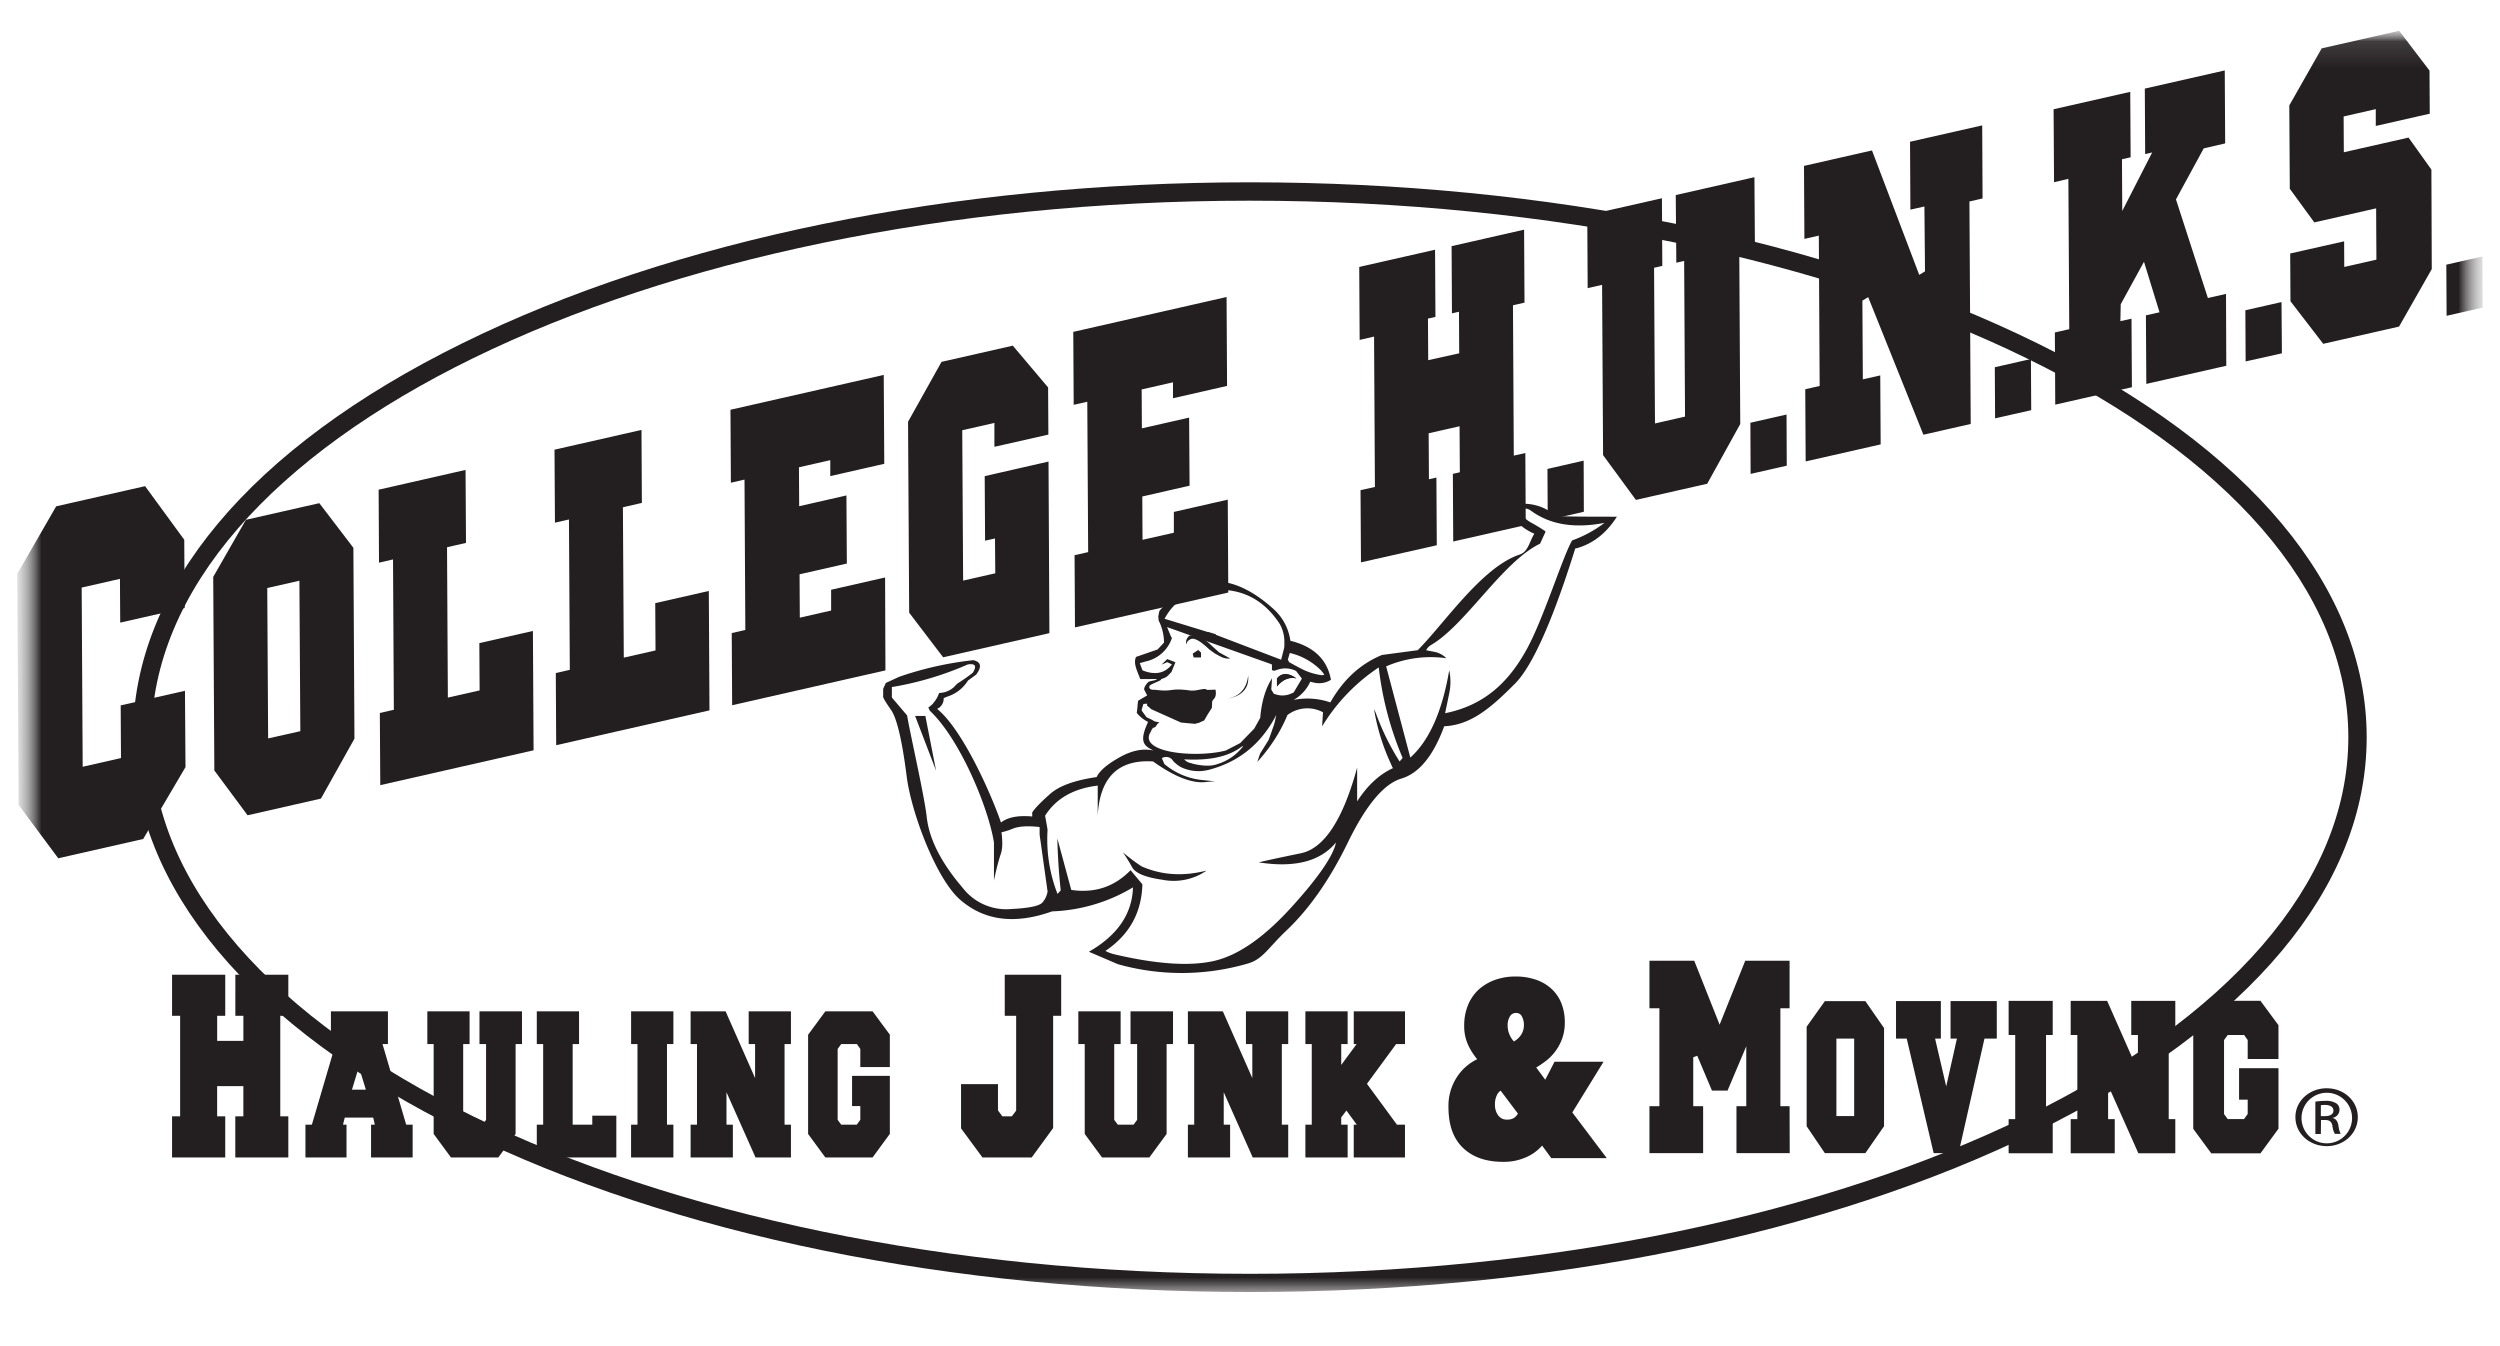 <svg xmlns="http://www.w3.org/2000/svg" fill="none" viewBox="0 0 91 49"  class="customer-logo"> 
<title>Collegue Hunks logo</title>
  <g class="college-hunks" clip-path="url(#a)">
    <g class="Clip path group">
      <mask id="b" width="91" height="49" x="0" y="0" class="b" maskUnits="userSpaceOnUse" style="mask-type:luminance">
        <g class="clip0_49">
          <path fill="#fff" d="M90.5.5H.5v48h90V.5Z" class="logo-fill"/>
        </g>
      </mask>
      <g class="Group" mask="url(#b)">
        <g class="Mask group">
          <mask id="c" width="91" height="47" x="0" y="1" class="c" maskUnits="userSpaceOnUse" style="mask-type:luminance">
            <g class="Group">
              <path fill="#fff" d="M.5 1h90v47H.5V1Z" class="logo-fill"/>
            </g>
          </mask>
          <g class="Group" mask="url(#c)">
            <g class="Mask group">
              <mask id="d" width="91" height="47" x="0" y="1" class="d" maskUnits="userSpaceOnUse" style="mask-type:luminance">
                <g class="Group">
                  <path fill="#fff" d="M90.37 1.12H.63v45.91h89.74V1.12Z" class="logo-fill"/>
                </g>
              </mask>
              <g class="Group" mask="url(#d)">
                <path fill="#231F20" d="M45.494 47.029c-10.82 0-20.998-2.075-28.657-5.848C9.099 37.37 4.839 32.273 4.839 26.837c0-5.435 4.257-10.537 11.998-14.345 7.659-3.774 17.838-5.856 28.657-5.856 10.82 0 20.997 2.084 28.658 5.856 7.734 3.805 11.995 8.904 11.995 14.345 0 5.441-4.258 10.533-11.995 14.344-7.66 3.773-17.837 5.848-28.658 5.848Zm0-39.724c-22.047 0-39.985 8.763-39.985 19.532 0 10.77 17.938 19.53 39.985 19.53 22.048 0 39.985-8.762 39.985-19.53S67.542 7.305 45.494 7.305Z" class="logo-fill"/>
                <path fill="#231F20" d="m6.752 27.923-1.54 2.616-3.092.702L.678 29.3l-.05-8.413 1.417-2.457 3.236-.734 1.426 1.951.014 2.484-2.345.532-.01-1.592-1.393.316.037 6.523 1.394-.317-.011-1.917 2.34-.532.019 2.779Zm6.15-1.036-1.22 2.182-2.67.607-1.21-1.631-.041-7.046 1.19-2.078 2.672-.606 1.24 1.624.039 6.948Zm-1.97-.272-.034-5.477-1.17.266.032 5.474 1.172-.263Zm8.49.696-5.58 1.268-.016-2.627.51-.116-.03-5.473-.51.118-.014-2.656 3.164-.72.016 2.657-.69.157.03 5.473 1.156-.261-.01-1.722 1.95-.442.024 4.344Zm6.403-1.454-5.58 1.268-.014-2.627.51-.116-.031-5.473-.51.116-.016-2.657 3.166-.719.014 2.657-.69.159.032 5.473 1.155-.262-.01-1.722 1.95-.443.024 4.346Zm6.405-1.455-5.58 1.268-.015-2.627.495-.112-.03-5.474-.496.114-.015-2.656 5.579-1.268.019 3.236-1.965.447v-.58l-1.14.259.008 1.417 1.72-.392.015 2.479-1.721.391.009 1.579 1.14-.26v-.756l1.964-.447.013 3.382Zm5.97-1.356-3.87.879-1.236-1.623-.041-6.95 1.218-2.18 2.595-.59 1.285 1.521.01 1.716-1.965.445v-.869l-1.17.266.032 5.473 1.17-.266-.01-1.268-.361.081-.014-2.35 2.323-.53.032 6.245h.002Zm6.509-1.478-5.58 1.269-.015-2.628.495-.112-.032-5.474-.495.113-.015-2.656 5.58-1.269.018 3.236-1.968.449v-.58l-1.141.26.008 1.416 1.72-.391.016 2.478-1.721.393.009 1.577 1.14-.258v-.757l1.962-.447.019 3.381Zm10.828-2.457-2.64.6-.013-2.463.254-.058-.01-1.674-1.125.255.01 1.674.272-.061.014 2.463-2.76.623-.016-2.627.524-.118-.031-5.474-.525.122-.015-2.656 2.76-.627.014 2.446-.272.06.009 1.514 1.128-.25-.008-1.512-.256.058-.013-2.446 2.639-.6.015 2.656-.42.096.03 5.473.42-.095.015 2.621Zm2.115-.483-1.315.302-.01-1.861 1.318-.302.007 1.861Zm6.228-9.522-.57.13.035 6.198-1.203 2.175-2.595.588-1.195-1.63-.036-6.198-.525.119-.015-2.656 2.718-.616.014 2.463-.3.068.033 5.667 1.094-.25-.032-5.666-.285.065-.021-2.463 2.864-.65.019 2.656Zm1.158 7.845-1.316.299-.008-1.862 1.316-.299.008 1.862Zm7.127-9.727-.478.11.047 8.098-1.722.392-2.01-5.008-.211.127.016 2.865.634-.143.015 2.511-2.73.62-.015-2.627.524-.12-.03-5.473-.525.12-.015-2.657 2.475-.563 1.72 4.53.21-.129-.022-2.361-.51.116-.013-2.472 2.627-.596.013 2.66Zm1.772 7.706-1.316.298-.01-1.861 1.315-.299.01 1.862Zm7.099-1.616-2.91.66-.015-2.495.496-.112-.566-1.838-.847 1.546-.012.615.405-.09.014 2.495-2.79.634-.014-2.627.524-.12-.032-5.473-.522.124-.016-2.656 2.79-.634.014 2.382-.315.072.01 1.883 1.089-2.13-.255.058-.013-2.383 2.91-.661.015 2.656-.78.181-1.011 1.857 1.162 3.59.66-.15.01 2.617-.001-.001Zm2.025-.453-1.32.295-.01-1.862 1.316-.299.014 1.866Zm5.454-3.064-1.19 2.091-2.76.627-1.192-1.55-.01-1.738 1.963-.443.005.933 1.17-.265-.01-1.868-2.25.511-.893-1.223-.018-3.034 1.179-2.078 2.82-.64 1.105 1.45.009 1.568-1.965.447v-.613l-1.17.267.007 1.303 2.356-.534.832 1.165.013 3.623-.001.001Zm1.856 1.4-1.315.298-.01-1.861 1.314-.298.01 1.861ZM33.684 26.06h-.374l.763 1.992-.39-1.993v.001Zm12.797-1.075v-.292c.18-.21.418-.21.705 0-.251-.058-.49.034-.705.292Z" class="logo-fill"/>
                <path fill="#231F20" d="M46.481 24.693v.292c.214-.258.453-.35.705-.292-.287-.21-.525-.21-.705 0Zm-1.05-.122s0 .706-.707.848c0 0 .802-.09.707-.848Z" class="logo-fill"/>
                <path fill="#231F20" d="M56.642 18.785a1.79 1.79 0 0 0-1.48-.424c-.194.15-.234.302-.11.448.206.272.482.485.798.618-.175.28-.227.662-.535.76-1.375.453-2.747 2.518-3.71 3.48l-1.299.174c-.775.316-1.404.886-1.882 1.726a2.57 2.57 0 0 0-1.336-.09 1.46 1.46 0 0 0 .606-.664.797.797 0 0 0 .117.029.794.794 0 0 0 .635-.098c-.13-.73-.618-1.208-1.476-1.42a1.902 1.902 0 0 0-.623-1.164c-1.502-1.35-2.88-1.334-4.132.06a.293.293 0 0 0-.03.097c-.007.04-.019.083-.022.126-.004.042.012.084.008.127v.01c.13.25.197.528.2.81l-.234.25-.788.273v.01a.023.023 0 0 1-.006.008c-.095.24.07.526.16.783.003.013.603-.005.604.007.005.048-.257.057-.313.109-.084.084-.17.216-.14.284l.103.199-.324.19c-.024.058-.026.264-.055.445.111.14.252.252.413.33-.343.734-.149.87.195 1.04-.384-.083-.793 0-1.236.25-.442.25-.717.478-.833.717-.798.117-1.364.32-1.697.618-.332.297-.548.514-.647.67v.147c-.513-.047-.898.028-1.137.22-.384-1.112-1.416-3.402-2.325-4.137a.378.378 0 0 0 .163-.134.397.397 0 0 0 .076-.257c.047-.018.09-.041.14-.058.31-.1.574-.307.746-.583l.297-.216c.216-.291.175-.46-.105-.525-.92.1-1.825.303-2.699.606l-.484.223-.098.215v.27c-.018.037.08.2.29.502.21.303.4 1.105.566 2.416.166 1.31 1.065 3.714 1.94 4.482.877.768 1.988.916 3.353.43a6.125 6.125 0 0 0 2.944-.874c-.028.962-.56 1.745-1.604 2.344l1.056.453a8.58 8.58 0 0 0 4.747-.03c.535-.162.716-.56 1.392-1.2.84-.798 1.586-1.871 2.24-3.22.658-1.345 1.3-2.115 1.941-2.308.641-.193 1.16-.822 1.557-1.903.99-.046 1.717-.69 2.574-1.548.857-.858 1.721-3.404 2.195-4.92.035-.011.07-.016.106-.027.576-.176 1.043-.555 1.412-1.133-.902 0-1.636 0-2.214-.023Zm-9.693 4.983c.43.1.82.319 1.132.63a1.7 1.7 0 0 1 .123.157.11.11 0 0 1-.065.018l-.018.006a2.381 2.381 0 0 1-.653-.187 11.1 11.1 0 0 1-.544-.29l-.047-.091.072-.243Zm-3.24-2.238c1.253-.23 2.211.166 2.874 1.183.103.184.16.39.168.6v.176c0 .06-.01.118-.028.174-.029.117-.059.234-.09.35l-.08-.03-2.305-.88a.122.122 0 0 0 .018-.013l-.29-.09-.01.007-.147-.046-1.429-.438c.3-.553.743-.885 1.315-.99l.004-.003Zm-1.8 5.073c-.023-.017.06-.084.05-.106.17-.035.084-.098.245-.2-.01 0-.177-.04-.177-.04-.339-.203-.22-.047-.406-.305a.446.446 0 0 1-.068-.11l.068-.218.136-.011-.007.065.17.148v-.005l1.07.48.517.047.013-.008.122-.03.09-.042.1-.044.13-.224.151-.234.01-.223c.022-.114.177-.103.123-.44l-.307.01c-.09-.097-.373.055-.622.02-.765-.104-.58.063-1.273-.025-.18.012-.21-.055-.21-.098l.01-.048c.067-.08.477-.198.413-.24.242-.078.227-.103.384-.261l.145-.355-.297-.116-.21.203.21-.09.17.08c-.256.328-.612.402-1.073.217l-.098-.262c.068-.02.132-.036.208-.06a1.284 1.284 0 0 0 .962-.855l-.04-.066-.137-.331 3.766 1.34.052.024v.199l.065.029a.8.8 0 0 0 .156-.047.873.873 0 0 1 .658.053l.211.278-.302.508-.02.006c-.02.006-.046.023-.068.03a.762.762 0 0 1-.577.023c-.012 0-.018 0-.023-.006a.067.067 0 0 1-.035-.017l-.09-.147.028-.408c-.24.373-.38.852-.43 1.44l-.217.39-.513.528-.524.27c-1.082.283-3.27.084-2.713-.71l.004-.006Zm1.467 1.177a.418.418 0 0 1-.272-.14c.928.053 1.63-.1 2.105-.472a.048.048 0 0 1 .041-.007.224.224 0 0 0-.03.04c-.018.02-.034.043-.05.059-.225.26-.52.45-.848.549-.227.09-.553.082-.99-.03.116.03.127.03.04.005l.004-.004Zm-5.245 4.68a.815.815 0 0 1-.175.378c-.1.135-.479.217-1.143.25a2.002 2.002 0 0 1-1.773-.773c-.78-.911-1.216-1.767-1.306-2.567-.09-.804-.587-2.95-.716-3.707l-.554-.652v-.38a11.551 11.551 0 0 0 2.765-.824c.272-.04.337.052.181.303-.18.142-.37.274-.565.396l-.053.054a.813.813 0 0 1-.607.285c-.01.035-.029.07-.046.11a.904.904 0 0 1-.152.239.32.32 0 0 1-.096.103.408.408 0 0 1-.1.076l.052.117c1.097 1.027 2.14 3.539 2.337 4.802v1.38c.062-.312.14-.622.234-.927.075-.174.09-.453.04-.827.148-.034.292-.081.432-.14.21-.08.53-.1.956-.052v.28l.291 2.075h-.002Zm12.814-4.742a9.031 9.031 0 0 1-.828-1.662 1.729 1.729 0 0 0-.102-.24 7.7 7.7 0 0 0 .617 1.994c.021.052.045.105.07.152-.497.226-.927.63-1.302 1.207V27.94c-.518 1.902-1.205 2.945-2.05 3.119-.846.174-1.36.286-1.529.332 1.313.205 2.245-.04 2.808-.724-.09.465-.623 1.259-1.62 2.355-.996 1.096-1.929 1.749-2.808 1.953-.879.205-2.105.123-3.644-.24a1.373 1.373 0 0 1-.32-.122c.87-.583 1.318-1.39 1.346-2.424l-.43-.514c-.585.602-1.3.845-2.159.718l-.506-1.872c.012.6.052 1.23.122 1.89l-.117.127a5.46 5.46 0 0 1-.362-2.322c0-.028-.03-.202-.09-.523.394-.624 1.031-.991 1.916-1.097v1.097c.075-1.396.746-2.057 2.015-1.976.775.554 1.405.799 1.902.752.14-.018.258-.024.363-.03-.117-.01-.257-.022-.413-.04a2.527 2.527 0 0 1-1.443-.591l-.09-.216c.017-.006.028-.012.046-.016a.29.29 0 0 1 .362.12c.084.09.18.167.287.228.312.15.668.185 1.003.1 1.095-.28 1.923-.945 2.467-2-.013.07-.03.134-.042.205l-.035.138-.197.56-.31.496a7.138 7.138 0 0 0-.104.309c.178-.196.343-.402.495-.618.24-.34.441-.704.6-1.087a1.2 1.2 0 0 1 1.294-.1l-.033.514a6.85 6.85 0 0 1 2.062-2.147c.13 1.134.423 2.244.87 3.295l-.11.128Zm6.28-8.047c-.356.623-1.04 2.855-1.658 3.974-.618 1.119-1.478 2.02-2.965 2.316.07-.337.121-.576.15-.724a2.019 2.019 0 0 0 0-.84c-.255 1.505-.733 2.565-1.416 3.179l-.88-3.32a4.077 4.077 0 0 1 2.192-.296.849.849 0 0 0-.42-.23c-.115-.022-.22-.04-.315-.062a.468.468 0 0 1 .2-.203c1.257-.752 2.575-3.01 3.946-3.676l.2-.436c-.013-.012-.019-.023-.03-.03a6.436 6.436 0 0 0-.49-.297 1.151 1.151 0 0 1-.403-.362c.09-.181.227-.198.415-.057.693.496 1.573.634 2.653.425a4.414 4.414 0 0 1-1.18.64l.001-.001Z" class="logo-fill"/>
                <path fill="#231F20" d="m43.717 23.756-.1-.098-.202.134.034.14h.269l-.001-.176Zm-.41-.624a.796.796 0 0 1 .47.1c.11.085.18.134.203.154l.158.147.222.199v.006l.42.231a.61.61 0 0 1-.343-.066c-.083-.04-.165-.09-.245-.133h.007a3.784 3.784 0 0 1-.192-.141l-.026-.025-.006-.004c-.332-.31-.556-.414-.672-.312a.207.207 0 0 0-.116.181.296.296 0 0 1 .116-.333m-1.294 2.4c.01.064.08.104.14.123.06.019.127.038.192.063.117.032.236.057.356.076.084.021.17.037.256.05.069.006.197.033.267.036.07.004.15.018.22.024.06.005.12.005.18 0 .142-.01-.007.024.134 0-.062.06 0 .037-.076.08-.076.042-.035.09-.105.13-.128.076-.316.02-.453.024a1.096 1.096 0 0 1-.467-.108c-.061-.028-.108-.072-.167-.104-.06-.033-.12-.058-.182-.091a1.668 1.668 0 0 0-.194-.101.253.253 0 0 1-.138-.104c.03-.005.046-.046.056-.07m-1.154 5.46c.122.177.235.36.338.549.117.203.453.35 1.02.438l.07.01a2.097 2.097 0 0 0 1.617-.332c-.846.216-1.63.17-2.363-.152a6.457 6.457 0 0 1-.682-.513Zm43.824 8.59c.628 0 1.126.464 1.126 1.05 0 .585-.498 1.055-1.131 1.055s-1.14-.461-1.14-1.056c0-.594.514-1.05 1.14-1.05l.005.001Zm-.005.163a.92.92 0 1 0 .005 0h-.005Zm-.214 1.5h-.2v-1.178c.12-.017.24-.026.362-.028a.706.706 0 0 1 .399.09.272.272 0 0 1 .117.242.3.3 0 0 1-.252.287v.007c.114.02.19.112.216.285.01.1.038.199.08.291h-.213a.82.82 0 0 1-.09-.301c-.03-.149-.113-.205-.272-.205h-.142l-.005.51Zm0-.65h.148c.17 0 .31-.056.31-.204 0-.101-.082-.203-.31-.203a.977.977 0 0 0-.148.01v.397Zm-75.621.007v-1.098h-.954v1.098h.294v1.497H6.263v-1.497h.294v-3.658h-.294V35.48h1.936v1.496h-.294v.911h.954v-.911h-.292V35.48h1.928v1.496h-.293v3.658h.293v1.497h-1.93v-1.497h.293Zm5.263-3.822v1.191h-.198l.862 2.935h.235v1.193h-1.514v-1.193h.137l-.058-.257h-1.036l-.064.257h.128v1.193h-1.495v-1.193h.234l.863-2.935h-.17v-1.191h2.076Zm-1.31 2.852h.506l-.254-.83-.252.83Zm5.958 1.611-.63.856h-1.724l-.63-.856v-3.271h-.23v-1.192h1.538v1.192h-.233v2.76l.13.174h.573l.13-.175v-2.76h-.24v-1.191H19v1.192h-.232v3.271Zm2.076-3.271v2.934h.714v-.327h.875v1.52h-2.895v-1.193h.232v-2.934h-.232v-1.192h1.538v1.192h-.232Zm3.666 4.127h-1.54v-1.193h.233v-2.934h-.232v-1.192h1.539v1.192h-.233v2.934h.233v1.193Zm2.99 0-1.057-2.374v1.181h.232v1.193h-1.538v-1.193h.232v-2.934h-.232v-1.192h1.273l1.074 2.43v-1.238h-.233v-1.192h1.538v1.192h-.232v2.934h.232v1.193H27.5Zm4.889-2.97v2.112l-.628.858h-1.72l-.627-.855v-3.61l.628-.854h1.719l.628.85v1.18h-1.075v-.661l-.123-.177h-.572l-.13.177v2.582l.13.175h.567l.128-.177v-.5h-.3v-1.1h1.375Zm5.944-2.185v4.086l-.78 1.07h-1.792l-.78-1.059v-1.611h1.344v.957l.159.215h.345l.158-.207v-3.451h-.415V35.48h2.054v1.496h-.293Zm4.13 4.3-.627.855h-1.723l-.63-.856v-3.271h-.233v-1.192h1.54v1.192h-.233v2.76l.13.174h.574l.13-.175v-2.76h-.241v-1.191h1.547v1.192h-.233v3.272Zm3.135.855-1.055-2.374v1.181h.232v1.193h-1.537v-1.193h.23v-2.934h-.23v-1.192h1.272l1.073 2.43v-1.238h-.232v-1.192h1.539v1.192h-.232v2.934h.232v1.193h-1.292Zm3.222-1.193h.233v1.193h-1.538v-1.193h.232v-2.934h-.232v-1.192h1.538v1.192h-.233v.76l.56-.76h-.104v-1.192h1.865v1.192h-.323l-1.062 1.447 1.092 1.487h.292v1.193h-1.865v-1.193h.11l-.376-.514-.19.25v.264Zm7.312.762c-.163.184-.364.33-.59.427a1.995 1.995 0 0 1-.828.164c-.623 0-1.111-.17-1.464-.51-.352-.339-.527-.833-.527-1.481a1.92 1.92 0 0 1 .3-1.082 1.81 1.81 0 0 1 .746-.663 2.333 2.333 0 0 1-.336-.532 1.63 1.63 0 0 1-.137-.687 1.936 1.936 0 0 1 .14-.754 1.58 1.58 0 0 1 .39-.564c.174-.154.375-.273.593-.35.24-.084.494-.126.75-.123.243-.003.486.035.718.11.21.067.403.177.568.322.163.145.29.326.373.529.092.234.136.484.13.736 0 .185-.03.369-.09.544-.108.313-.301.59-.558.8-.124.1-.255.19-.392.271l.328.446.337-.655h1.785l-1.137 1.845 1.255 1.664h-2.02l-.334-.457Zm-1.51-2a.387.387 0 0 0-.144.181.738.738 0 0 0-.063.318.659.659 0 0 0 .113.395.38.38 0 0 0 .33.16.453.453 0 0 0 .247-.06.434.434 0 0 0 .146-.159l-.628-.835Zm.565-2.828a.25.25 0 0 0-.232.133.607.607 0 0 0-.078.313.86.86 0 0 0 .228.59.725.725 0 0 0 .264-.245.617.617 0 0 0 .1-.342.66.66 0 0 0-.07-.318.225.225 0 0 0-.213-.131Zm9.959 5.103h-1.94v-1.71h.357v-2.18l-.682 1.614h-.566l-.535-1.268-.147.052v1.782h.36v1.71H60.04v-1.71h.362V36.7h-.362v-1.73h1.63l.924 2.328.933-2.328h1.614v1.73h-.335v3.565h.335l.005 1.71Zm3.432-.98-.68.98h-1.474l-.663-.98v-3.623l.663-.93H67.9l.68.98-.001 3.573Zm-1.087-.371v-2.819h-.647v2.819h.647Zm5.19-2.819h-.447l-.944 4.168h-.906l-.98-4.167h-.39v-1.368h1.632v1.367h-.21l.405 1.74.39-1.74H71v-1.367h1.683v1.367Zm2.037 4.175h-1.605v-1.244h.24v-3.062h-.24v-1.243h1.605v1.243h-.243v3.062h.243v1.244Zm3.118 0-1.102-2.477v1.233h.242v1.244h-1.604v-1.244h.242v-3.062h-.242v-1.243H76.7l1.12 2.536v-1.293h-.243v-1.243h1.604v1.243h-.24v3.062h.24v1.244h-1.345Zm5.1-3.097v2.202l-.655.895h-1.793l-.655-.891V37.32l.655-.89h1.792l.655.887v1.231h-1.12v-.69l-.13-.185h-.596l-.135.185v2.694l.134.183h.593l.134-.185v-.521h-.314v-1.147h1.434v.001Z" class="logo-fill"/>
              </g>
            </g>
          </g>
        </g>
      </g>
    </g>
  </g>
  <defs>
    <clipPath id="a" class="a">
      <path fill="#fff" d="M0 .5h91v48H0z"/>
    </clipPath>
  </defs>
</svg>
